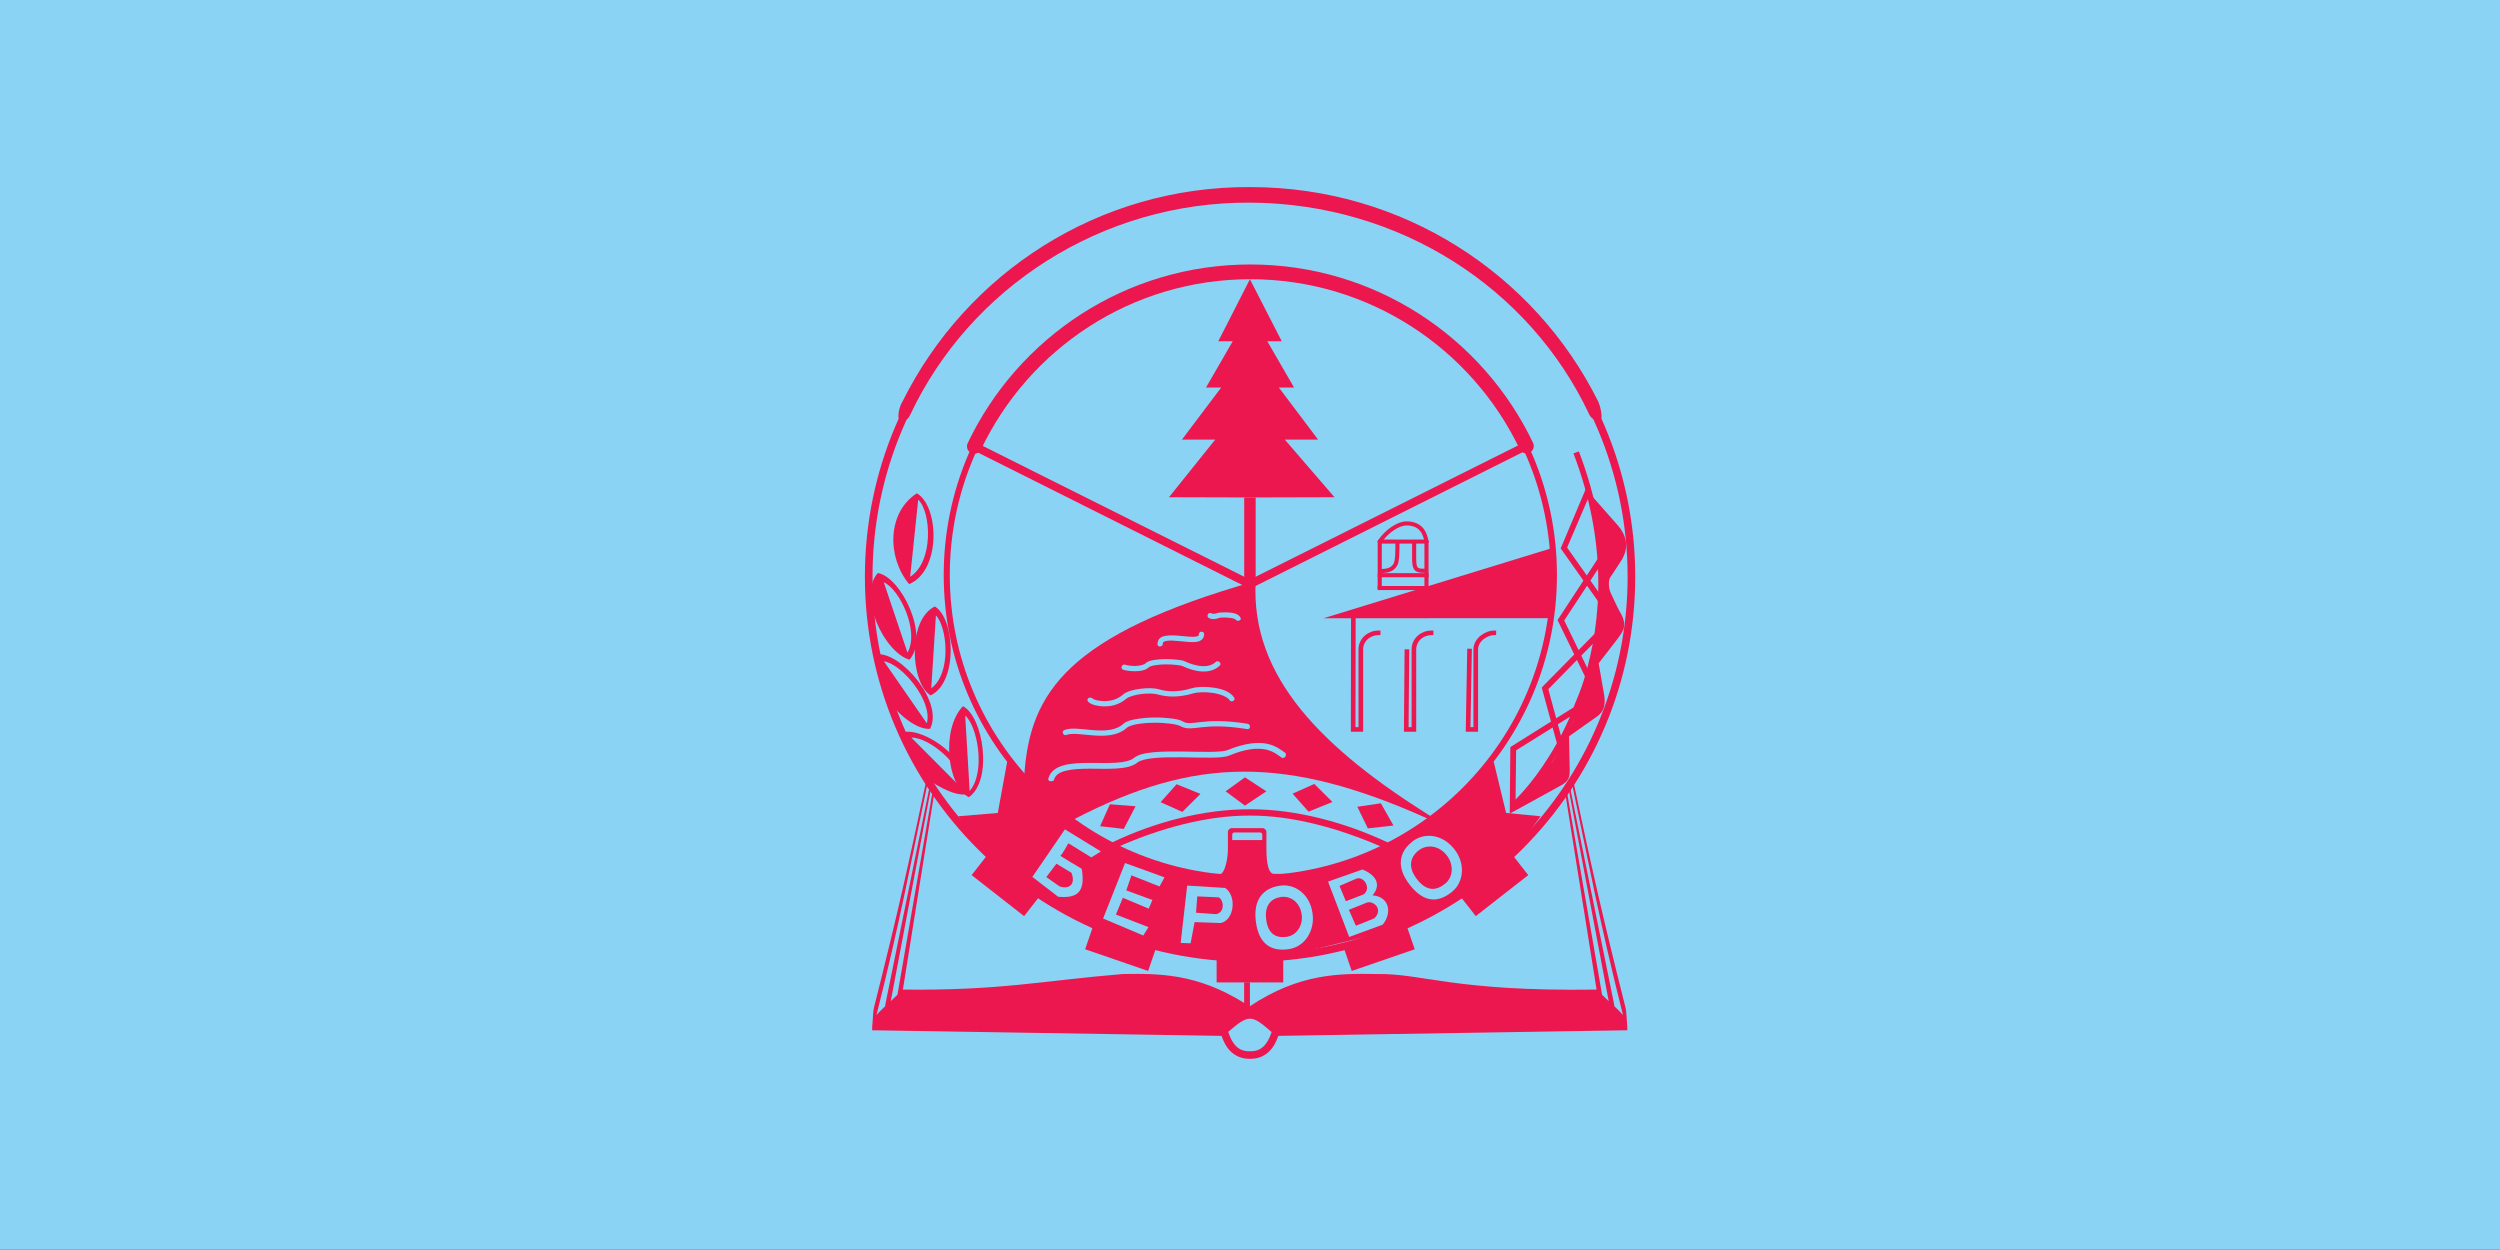 <?xml version="1.0" encoding="UTF-8" standalone="no"?>
<!-- Created with Inkscape (http://www.inkscape.org/) -->

<svg
   xmlns:dc="http://purl.org/dc/elements/1.1/"
   xmlns:cc="http://creativecommons.org/ns#"
   xmlns:rdf="http://www.w3.org/1999/02/22-rdf-syntax-ns#"
   xmlns:svg="http://www.w3.org/2000/svg"
   xmlns="http://www.w3.org/2000/svg"
   xmlns:sodipodi="http://sodipodi.sourceforge.net/DTD/sodipodi-0.dtd"
   xmlns:inkscape="http://www.inkscape.org/namespaces/inkscape"
   width="432"
   height="216"
   id="svg2"
   version="1.1"
   inkscape:version="0.48.0 r9654"
   sodipodi:docname="Flag_of_Berovo.svg">
  <rect width="100%" height="100%" fill="#333333" stroke="none"/>
  <defs
     id="defs4" />
  <sodipodi:namedview
     id="base"
     pagecolor="#ffffff"
     bordercolor="#666666"
     borderopacity="1.0"
     inkscape:pageopacity="0.0"
     inkscape:pageshadow="2"
     inkscape:zoom="1.9822616"
     inkscape:cx="217.5"
     inkscape:cy="107.5"
     inkscape:document-units="px"
     inkscape:current-layer="layer1"
     showgrid="false"
     borderlayer="true"
     fit-margin-top="0"
     fit-margin-left="0"
     fit-margin-right="0"
     fit-margin-bottom="0"
     inkscape:window-width="1024"
     inkscape:window-height="712"
     inkscape:window-x="-4"
     inkscape:window-y="-4"
     inkscape:window-maximized="1"
     showguides="true"
     inkscape:guide-bbox="true"
     inkscape:snap-global="true"
     inkscape:snap-bbox="true"
     inkscape:bbox-paths="true"
     inkscape:bbox-nodes="true"
     inkscape:snap-bbox-midpoints="true"
     inkscape:snap-bbox-edge-midpoints="true"
     inkscape:object-paths="true"
     inkscape:snap-intersection-paths="true"
     inkscape:snap-smooth-nodes="true"
     inkscape:object-nodes="true"
     inkscape:snap-midpoints="true"
     inkscape:snap-object-midpoints="true"
     inkscape:snap-center="true" />
  <g
     inkscape:label="Capa 1"
     inkscape:groupmode="layer"
     id="layer1"
     transform="translate(0,-836.362)"
     style="display:inline">
    <g
       id="g3056">
      <rect
         y="836.329"
         x="0"
         height="216"
         width="432"
         id="rect3343-0"
         style="fill:#8bd3f5;fill-opacity:1;fill-rule:nonzero;stroke:none;display:inline" />
      <g
         transform="translate(0,-0.033)"
         id="g4324">
        <g
           id="g4710"
           transform="translate(-450,-244.246)">
          <rect
             y="1166.609"
             x="664.998"
             height="14.452"
             width="1.98"
             id="rect2975-0"
             style="fill:#ed174f;fill-opacity:1;fill-rule:nonzero;stroke:none;display:inline" />
          <path
             sodipodi:nodetypes="ccccccccccccccccc"
             inkscape:connector-curvature="0"
             id="path2873-7"
             d="m 665.987,1128.891 -5.469,10.717 2.5,0 -4.625,8 2.625,0 -6.781,9 5.75,0 -7.993,9.96 13.993,0.04 14.618,-0.04 -8.586,-9.96 5.75,0 -6.781,-9 2.625,0 -4.625,-8 2.5,0 z"
             style="fill:#ed174f;fill-opacity:1;stroke:none;display:inline" />
        </g>
        <g
           id="g4706"
           transform="translate(-450,-244.246)">
          <path
             inkscape:connector-curvature="0"
             id="path2979-2-3"
             d="m 619.081,1157.328 -0.625,1.25 47.219,23.656 0.625,-1.281 -47.219,-23.625 z"
             style="font-size:medium;font-style:normal;font-variant:normal;font-weight:normal;font-stretch:normal;text-indent:0;text-align:start;text-decoration:none;line-height:normal;letter-spacing:normal;word-spacing:normal;text-transform:none;direction:ltr;block-progression:tb;writing-mode:lr-tb;text-anchor:start;color:#000000;fill:#ed174f;fill-opacity:1;fill-rule:nonzero;stroke:none;stroke-width:1.423px;marker:none;visibility:visible;display:inline;overflow:visible;enable-background:accumulate;font-family:Bitstream Vera Sans;-inkscape-font-specification:Bitstream Vera Sans" />
          <path
             inkscape:connector-curvature="0"
             id="path2979-2-7-3"
             d="m 712.894,1157.328 -47.219,23.625 0.625,1.281 47.219,-23.656 -0.625,-1.25 z"
             style="font-size:medium;font-style:normal;font-variant:normal;font-weight:normal;font-stretch:normal;text-indent:0;text-align:start;text-decoration:none;line-height:normal;letter-spacing:normal;word-spacing:normal;text-transform:none;direction:ltr;block-progression:tb;writing-mode:lr-tb;text-anchor:start;color:#000000;fill:#ed174f;fill-opacity:1;fill-rule:nonzero;stroke:none;stroke-width:1.423px;marker:none;visibility:visible;display:inline;overflow:visible;enable-background:accumulate;font-family:Bitstream Vera Sans;-inkscape-font-specification:Bitstream Vera Sans" />
        </g>
        <path
           style="font-size:medium;font-style:normal;font-variant:normal;font-weight:normal;font-stretch:normal;text-indent:0;text-align:start;text-decoration:none;line-height:normal;letter-spacing:normal;word-spacing:normal;text-transform:none;direction:ltr;block-progression:tb;writing-mode:lr-tb;text-anchor:start;color:#000000;fill:#ed174f;fill-opacity:1;stroke:none;stroke-width:1.107px;marker:none;visibility:visible;display:inline;overflow:visible;enable-background:accumulate;font-family:Bitstream Vera Sans;-inkscape-font-specification:Bitstream Vera Sans"
           d="m 215.985,976.238 c -8.015,-0.041 -16.629,2.276 -23.801,5.731 -0.097,0.047 -0.217,0.113 -0.245,0.178 0.24,0.208 1.191,0.625 1.191,0.625 0,0 0.254,-0.118 0.341,-0.157 6.945,-3.056 15.016,-5.321 22.514,-5.283 7.499,-0.038 15.54,2.277 22.505,5.287 0.238,0.103 0.314,0.186 0.348,0.201 0.29,-0.144 0.827,-0.497 1.167,-0.708 0.031,-0.019 -0.187,-0.132 -0.219,-0.147 -7.197,-3.402 -15.786,-5.767 -23.801,-5.727 z"
           id="path2907-9"
           sodipodi:nodetypes="csccscsccscc"
           inkscape:connector-curvature="0" />
        <path
           style="fill:#8bd3f5;fill-opacity:1;fill-rule:nonzero;stroke:none;display:inline"
           d="m 212.019,979.331 c -0.002,7.732 -0.25,7.471 -0.719,8.219 l 4.688,0.125 4.688,-0.125 c -0.468,-0.748 -0.717,-0.487 -0.719,-8.219 l -3.969,0 -3.969,0 z m 0.812,0.844 3.156,0 3.156,0 0,1.344 -3.156,0 -3.156,0 0,-1.344 z"
           id="rect3231-9"
           inkscape:connector-curvature="0" />
        <path
           style="fill:#8bd3f5;fill-opacity:1;fill-rule:nonzero;stroke:none;display:inline"
           d="m 252.263,991.746 2.308,2.995 4.48,-3.453 4.48,-3.453 -2.308,-2.995 -4.48,3.453 -4.48,3.453 z"
           id="rect4164-2-1-8"
           inkscape:transform-center-y="54.386082"
           inkscape:transform-center-x="-41.91028"
           inkscape:connector-curvature="0" />
        <path
           style="fill:#ed174f;fill-opacity:1;stroke:none;display:inline"
           d="m 268.048,943.214 -39.367,0.022 c 13.211,-4.058 26.422,-8.116 39.633,-12.174 l 0.202,6.799 z"
           id="path4160-1"
           sodipodi:nodetypes="ccccc"
           inkscape:connector-curvature="0" />
        <path
           style="fill:#ed174f;fill-opacity:1;stroke:none;display:inline"
           d="m 260.256,976.875 5.95,0.569 -3.513,4.916 -5.363,4.916 -6.988,4.875 -9.954,5.038 -18.973,4.632 -17.673,-0.934 -9.466,-2.641 -13.448,-6.5 -12.757,-10.238 -2.474,-4.063 6.821,-0.569 c 0.546,-2.982 1.091,-5.963 1.637,-8.945 l 10.986,10.289 9.979,5.979 c 6.365,2.369 13.127,4.077 20.739,4.369 6.863,-0.562 13.283,-1.671 19.064,-3.566 6.301,-2.84 11.518,-6.221 16.326,-9.807 l 6.953,-7.226 c 0.718,2.969 1.436,5.939 2.154,8.908 z"
           id="path4150-8"
           sodipodi:nodetypes="ccccccccccccccccccccc"
           inkscape:connector-curvature="0" />
        <g
           id="g4678"
           transform="translate(-450,-244.246)">
          <path
             inkscape:connector-curvature="0"
             id="path3768-8"
             d="m 634.019,1223.953 -5.625,8.219 4.469,3.438 c 2.792,0.201 4.827,-0.308 4.062,-4.844 0,0 -3.9,-2.281 -3.688,-2.281 0.213,0 1.375,-2.125 1.375,-2.125 l 3.969,2.438 1.656,-1.031 -6.219,-3.812 z m -1.469,5.938 2.594,1.562 c 0.877,2.261 -0.723,2.892 -2.062,2.344 l -2.281,-1.594 1.75,-2.312 z"
             style="fill:#8bd3f5;fill-opacity:1;stroke:none;display:inline" />
          <path
             inkscape:connector-curvature="0"
             sodipodi:nodetypes="ccccccccccccc"
             id="path3770-0"
             d="m 648.454,1240.849 -5.622,-2.172 1.193,-2.896 4.472,1.874 0.639,-1.491 -4.515,-1.661 0.894,-2.598 4.856,1.917 0.852,-1.576 -6.815,-2.47 -3.791,9.584 6.943,2.939 0.894,-1.448 z"
             style="fill:#8bd3f5;fill-opacity:1;stroke:none;display:inline" />
          <path
             inkscape:connector-curvature="0"
             sodipodi:nodetypes="cccccccccccc"
             id="path3772-12"
             d="m 655.144,1233.671 -1.125,9.906 1.719,0.062 0.688,-3.656 4.5,0.156 c 2.34,-0.442 2.849,-4.675 0.781,-6.062 l -6.562,-0.406 z m 1.743,1.865 3.663,0.166 c 0.809,0.238 1.301,2.557 -0.406,2.906 l -3.469,-0.25 0.212,-2.822 z"
             style="fill:#8bd3f5;fill-opacity:1;stroke:none;display:inline" />
          <path
             inkscape:connector-curvature="0"
             id="path3774-5"
             d="m 671.581,1233.64 c -0.167,0.01 -0.331,0.037 -0.5,0.062 -2.697,0.413 -4.578,2.285 -4.062,6.219 0.561,4.282 3.053,5.132 5.75,4.719 2.697,-0.413 4.495,-3.199 4.031,-6.219 -0.435,-3.047 -2.713,-4.903 -5.219,-4.781 z m 0.375,1.969 c 1.447,0.08 2.714,1.214 2.969,3 0.292,1.897 -0.837,3.647 -2.531,3.906 -1.694,0.26 -3.242,-0.279 -3.594,-2.969 -0.323,-2.47 0.837,-3.647 2.531,-3.906 0.212,-0.032 0.418,-0.043 0.625,-0.031 z"
             style="fill:#8bd3f5;fill-opacity:1;fill-rule:nonzero;stroke:none;display:inline" />
          <path
             inkscape:connector-curvature="0"
             id="path3774-0-0"
             d="m 696.644,1225.078 c -0.974,0.06 -1.894,0.416 -2.688,1.062 -2.116,1.724 -2.782,4.277 -0.344,7.406 2.654,3.407 5.197,2.911 7.312,1.188 2.116,-1.724 2.275,-5.038 0.344,-7.406 -1.28,-1.604 -3.002,-2.35 -4.625,-2.25 z m 0.25,1.844 c 1.082,-0.067 2.21,0.4 3.062,1.469 1.287,1.578 1.191,3.789 -0.219,4.938 -1.41,1.149 -3.107,1.52 -4.875,-0.75 -1.625,-2.085 -1.191,-3.789 0.219,-4.938 0.529,-0.431 1.163,-0.679 1.812,-0.719 z"
             style="fill:#8bd3f5;fill-opacity:1;fill-rule:nonzero;stroke:none;display:inline" />
          <path
             inkscape:connector-curvature="0"
             sodipodi:nodetypes="cccccccccccccccccc"
             id="path3821-9"
             d="m 685.425,1230.89 -5.938,2.094 3.656,9.562 5.781,-2.125 c 1.586,-1.874 1.315,-4.808 -1.75,-5.062 1.411,-1.638 0.907,-3.391 -1.75,-4.469 z m -1,1.562 c 1.368,-0.422 2.563,1.839 1.188,2.75 l -3.048,1.167 -1.099,-2.641 2.959,-1.276 z m 2.125,4.094 c 1.063,-0.035 2.41,1.342 0.938,2.781 l -3.188,1.281 -1.219,-2.75 3.031,-1.219 c 0.13,-0.068 0.286,-0.089 0.438,-0.094 l 0,-10e-5 z"
             style="fill:#8bd3f5;fill-opacity:1;stroke:none;display:inline" />
        </g>
        <path
           style="font-size:medium;font-style:normal;font-variant:normal;font-weight:normal;font-stretch:normal;text-indent:0;text-align:start;text-decoration:none;line-height:normal;letter-spacing:normal;word-spacing:normal;text-transform:none;direction:ltr;block-progression:tb;writing-mode:lr-tb;text-anchor:start;color:#000000;fill:#ed174f;fill-opacity:1;stroke:none;stroke-width:1.3;marker:none;visibility:visible;display:inline;overflow:visible;enable-background:accumulate;font-family:Bitstream Vera Sans;-inkscape-font-specification:Bitstream Vera Sans"
           d="m 159.96,971.739 c -2.845,13.459 -4.842,22.541 -8.941,38.78 -0.144,0.543 -0.181,1.704 -0.25,2.656 -7.3e-4,0.01 7.4e-4,0.021 0,0.031 -0.05,0.338 -0.064,0.705 -0.062,1.219 l 60.375,0.969 c 0.235,0.642 0.519,1.363 1.031,2.062 0.764,1.044 2.047,1.936 3.844,1.906 0.022,-3e-4 0.041,6e-4 0.062,0 1.797,0.03 3.08,-0.862 3.844,-1.906 0.512,-0.699 0.796,-1.42 1.031,-2.062 l 60.312,-0.969 c 0.002,-0.514 -0.013,-0.881 -0.062,-1.219 -7.4e-4,-0.01 7.3e-4,-0.021 0,-0.031 -0.069,-0.952 -0.106,-2.114 -0.25,-2.656 -4.099,-16.238 -6.085,-25.272 -8.931,-38.731 -0.185,-0.746 -0.239,0.396 -0.245,0.399 2.838,13.422 4.653,23.419 8.738,39.614 -0.33,-0.393 -0.808,-0.882 -1.5,-1.531 -0.018,-0.154 -0.023,-0.307 -0.062,-0.469 l -7.529,-37.05 c -0.148,-0.657 -0.202,0.308 -0.237,0.332 l 6.859,36.311 c -0.347,-0.322 -0.716,-0.687 -1.143,-1.091 -2.006,-11.509 -4.03,-23.249 -6.022,-34.76 -0.063,-0.1 -0.194,0.188 -0.311,0.168 1.792,11.228 3.584,22.456 5.377,33.684 -24.786,0.353 -29.943,-2.81 -37.964,-2.688 -6.491,-0.105 -13.361,-0.141 -21.938,5.562 l 0,-4.125 -1,0 0,3.562 c -8.146,-5.101 -14.745,-5.102 -21,-5 -14.361,1.208 -20.967,2.862 -37.964,2.691 l 5.347,-33.499 -0.274,-0.397 c -1.977,11.51 -4.049,23.279 -6.017,34.79 -0.431,0.409 -0.803,0.777 -1.153,1.102 l 6.866,-36.344 -0.232,-0.351 -7.54,37.101 c -0.039,0.162 -0.045,0.314 -0.062,0.469 -0.692,0.649 -1.17,1.138 -1.5,1.531 4.085,-16.195 5.906,-26.217 8.743,-39.64 z m 56.028,40.686 c 0.986,-8e-4 2.019,0.786 3.75,2.312 -0.227,0.639 -0.497,1.335 -0.938,1.938 -0.602,0.823 -1.397,1.416 -2.812,1.375 -1.415,0.041 -2.21,-0.552 -2.812,-1.375 -0.447,-0.611 -0.709,-1.324 -0.938,-1.969 1.73,-1.5 2.772,-2.28 3.75,-2.281 z"
           id="path3936-4"
           sodipodi:nodetypes="ccssccssssccssccccccccccccccccccccccccccccccccsccccc"
           inkscape:connector-curvature="0" />
        <g
           id="g4686"
           transform="translate(-450,-244.246)"
           style="fill:#ed174f;fill-opacity:1">
          <path
             inkscape:connector-curvature="0"
             sodipodi:nodetypes="cccccc"
             id="path3084-78"
             d="m 616.394,1202.671 c -3.87,4.062 -2.671,13.93 1.031,15.724 4.186,-2.925 2.508,-13.93 -1.031,-15.724 z m 0.393,1.63 c 2.079,1.723 3.613,9.668 0.771,13.026 z"
             style="fill:#ed174f;fill-opacity:1;stroke:none;display:inline" />
          <path
             inkscape:connector-curvature="0"
             inkscape:transform-center-y="-6.4607025"
             inkscape:transform-center-x="4.5050204"
             sodipodi:nodetypes="cccccccc"
             id="path3084-5-3"
             d="m 601.635,1193.702 c -0.174,0.336 -0.297,0.693 -0.373,1.067 l 2.045,6.634 c 2.071,2.963 5.211,5.351 7.409,5.181 2.397,-4.617 -4.981,-13.199 -9.081,-12.881 z m 1.112,1.222 c 3.063,0.41 8.475,6.875 7.411,10.702 z"
             style="fill:#ed174f;fill-opacity:1;stroke:none;display:inline" />
          <path
             inkscape:connector-curvature="0"
             inkscape:transform-center-y="-7.6937306"
             inkscape:transform-center-x="-0.26031735"
             sodipodi:nodetypes="cccccc"
             id="path3084-7-5"
             d="m 611.539,1185.439 c -4.791,2.301 -4.208,13.291 -0.721,15.367 4.791,-2.301 4.208,-13.291 0.721,-15.367 z m 0.186,1.549 c 1.992,2.032 2.696,10.043 -0.8,12.578 z"
             style="fill:#ed174f;fill-opacity:1;stroke:none;display:inline" />
          <path
             inkscape:connector-curvature="0"
             inkscape:transform-center-y="-7.628395"
             inkscape:transform-center-x="2.6997571"
             sodipodi:nodetypes="cccccc"
             id="path3084-52-1"
             d="m 601.684,1179.654 c -3.528,4.028 1.147,13.735 5.479,14.985 3.512,-4.061 -1.424,-14.29 -5.479,-14.985 z m 1.039,1.606 c 2.726,1.167 6.198,8.453 4.092,12.155 z"
             style="fill:#ed174f;fill-opacity:1;stroke:none;display:inline" />
          <path
             inkscape:connector-curvature="0"
             inkscape:transform-center-y="-8.057255"
             inkscape:transform-center-x="-0.83063305"
             sodipodi:nodetypes="cccccc"
             id="path3084-6-2"
             d="m 608.438,1165.883 c -5.186,3.321 -5.171,11.127 -1.338,15.695 5.538,-2.304 5.221,-13.426 1.338,-15.695 z m 0.229,1.099 c 2.29,2.2 2.643,10.794 -1.388,13.316 z"
             style="fill:#ed174f;fill-opacity:1;stroke:none;display:inline" />
          <path
             inkscape:connector-curvature="0"
             id="path3084-4-0"
             d="m 606.8,1207.078 c -0.283,0 -0.533,0.058 -0.781,0.125 -0.045,0.156 -0.069,0.31 -0.094,0.469 l 0.188,0.438 2.094,3.688 2.115,3.514 c 2.242,1.532 4.931,2.924 6.783,2.564 1.388,-4.838 -6.061,-10.845 -10.304,-10.796 z m 0.688,1.031 c 2.9,-0.134 9.055,4.711 8.794,8.827 z"
             style="fill:#ed174f;fill-opacity:1;stroke:none;display:inline"
             sodipodi:nodetypes="scccccccsccc" />
        </g>
        <g
           id="g4727"
           transform="translate(-450,-244.246)">
          <path
             inkscape:connector-curvature="0"
             id="path3241-1"
             d="m 726.987,1188.703 -10.375,10.531 -0.188,0.219 0.062,0.281 3.188,11.688 0.969,-0.281 -3.094,-11.406 10.156,-10.344 -0.719,-0.688 z"
             style="font-size:medium;font-style:normal;font-variant:normal;font-weight:normal;font-stretch:normal;text-indent:0;text-align:start;text-decoration:none;line-height:normal;letter-spacing:normal;word-spacing:normal;text-transform:none;direction:ltr;block-progression:tb;writing-mode:lr-tb;text-anchor:start;color:#000000;fill:#ed174f;fill-opacity:1;fill-rule:nonzero;stroke:none;stroke-width:1px;marker:none;visibility:visible;display:inline;overflow:visible;enable-background:accumulate;font-family:Bitstream Vera Sans;-inkscape-font-specification:Bitstream Vera Sans" />
          <path
             inkscape:connector-curvature="0"
             id="path3247-6"
             d="m 727.237,1175.453 -7.938,12.094 -0.156,0.25 0.125,0.25 4.906,10.094 0.906,-0.438 -4.781,-9.844 7.781,-11.844 -0.844,-0.562 z"
             style="font-size:medium;font-style:normal;font-variant:normal;font-weight:normal;font-stretch:normal;text-indent:0;text-align:start;text-decoration:none;line-height:normal;letter-spacing:normal;word-spacing:normal;text-transform:none;direction:ltr;block-progression:tb;writing-mode:lr-tb;text-anchor:start;color:#000000;fill:#ed174f;fill-opacity:1;fill-rule:nonzero;stroke:none;stroke-width:1px;marker:none;visibility:visible;display:inline;overflow:visible;enable-background:accumulate;font-family:Bitstream Vera Sans;-inkscape-font-specification:Bitstream Vera Sans" />
          <path
             inkscape:connector-curvature="0"
             sodipodi:nodetypes="cccccccccc"
             id="path3251-40"
             d="m 723.925,1165.359 -4.125,9.781 -0.125,0.25 0.156,0.219 6.844,9.688 0.812,-0.562 -6.688,-9.469 4.062,-9.5 -0.691,-1.004 -0.247,0.597 z"
             style="font-size:medium;font-style:normal;font-variant:normal;font-weight:normal;font-stretch:normal;text-indent:0;text-align:start;text-decoration:none;line-height:normal;letter-spacing:normal;word-spacing:normal;text-transform:none;direction:ltr;block-progression:tb;writing-mode:lr-tb;text-anchor:start;color:#000000;fill:#ed174f;fill-opacity:1;fill-rule:nonzero;stroke:none;stroke-width:1px;marker:none;visibility:visible;display:inline;overflow:visible;enable-background:accumulate;font-family:Bitstream Vera Sans;-inkscape-font-specification:Bitstream Vera Sans" />
          <path
             inkscape:connector-curvature="0"
             id="path3338-6"
             d="m 722.831,1158.64 -0.938,0.344 c 5.813,15.234 5.01,28.629 1.812,39.125 -0.522,1.715 -1.178,3.226 -1.812,4.781 l -10.656,6.688 -0.25,0.156 0,0.281 -0.094,10.094 0,1.156 0.844,-0.781 c 3.289,-3.037 7.654,-8.956 10.938,-16.875 l 1.438,-0.906 -0.531,-0.875 -0.281,0.188 c 0.461,-1.21 0.979,-2.325 1.375,-3.625 3.254,-10.68 4.05,-24.305 -1.844,-39.75 z m -1.531,45.844 c -2.899,6.558 -6.512,11.398 -9.406,14.312 l 0.094,-8.5 9.312,-5.812 z"
             style="font-size:medium;font-style:normal;font-variant:normal;font-weight:normal;font-stretch:normal;text-indent:0;text-align:start;text-decoration:none;line-height:normal;letter-spacing:normal;word-spacing:normal;text-transform:none;direction:ltr;block-progression:tb;writing-mode:lr-tb;text-anchor:start;color:#000000;fill:#ed174f;fill-opacity:1;fill-rule:nonzero;stroke:none;stroke-width:1px;marker:none;visibility:visible;display:inline;overflow:visible;enable-background:accumulate;font-family:Bitstream Vera Sans;-inkscape-font-specification:Bitstream Vera Sans" />
          <path
             inkscape:connector-curvature="0"
             sodipodi:nodetypes="csscsscssccssccccccccc"
             id="path3341-18"
             d="m 710.975,1221.19 7.657,-4.215 c 1.732,-0.954 2.656,-1.248 2.617,-3.203 l -0.117,-5.898 4.804,-3.398 c 1.048,-0.741 1.608,-1.772 1.25,-3.828 l -0.937,-5.39 2.812,-3.633 c 1.673,-2.161 2.265,-2.971 0.664,-5.625 -0.236,-0.391 -1.367,-2.851 -1.367,-2.851 -0.387,-0.69 -0.524,-2.396 0,-2.89 l 1.719,-2.617 c 1.677,-2.554 0.765,-4.768 -0.508,-6.211 l -5.175,-5.868 1.894,9.813 0.547,6.562 -0.586,9.374 -1.562,5.82 -2.812,8.203 -3.621,6.924 c -1.486,1.474 -1.093,1.691 -3.995,5.224 z"
             style="fill:#ed174f;fill-opacity:1;stroke:none;display:inline" />
        </g>
        <g
           id="g3040-9"
           style="fill:#ed174f;fill-opacity:1;display:inline"
           transform="translate(-112.95,448.894)">
          <path
             id="rect4164-84"
             d="m 323.181,553.248 0,4.015 5.756,0 5.756,0 0,-4.015 -5.756,0 -5.756,0 z"
             style="fill:#ed174f;fill-opacity:1;fill-rule:nonzero;stroke:none"
             inkscape:connector-curvature="0" />
          <path
             inkscape:transform-center-x="-22.38103"
             inkscape:transform-center-y="64.999142"
             id="rect4164-17-1"
             d="m 345.222,551.486 1.307,3.797 5.443,-1.874 5.443,-1.874 -1.307,-3.797 -5.443,1.874 -5.443,1.874 z"
             style="fill:#ed174f;fill-opacity:1;fill-rule:nonzero;stroke:none;display:inline"
             inkscape:connector-curvature="0" />
          <path
             inkscape:transform-center-x="-42.323335"
             inkscape:transform-center-y="54.171347"
             id="rect4164-17-4-43"
             d="m 367.961,545.808 4.536,-3.544 4.536,-3.544 c -0.878,-1.124 -1.757,-2.249 -2.635,-3.373 l -4.373,3.753 -4.624,3.431 c 0.853,1.092 1.707,2.185 2.56,3.277 z"
             style="fill:#ed174f;fill-opacity:1;fill-rule:nonzero;stroke:none;display:inline"
             inkscape:connector-curvature="0"
             sodipodi:nodetypes="ccccccc" />
          <path
             inkscape:transform-center-x="22.38103"
             inkscape:transform-center-y="64.999142"
             id="rect4164-17-9-9"
             d="m 312.653,551.486 -1.307,3.797 -5.443,-1.874 -5.443,-1.874 1.307,-3.797 5.443,1.874 5.443,1.874 z"
             style="fill:#ed174f;fill-opacity:1;fill-rule:nonzero;stroke:none;display:inline"
             inkscape:connector-curvature="0" />
          <path
             inkscape:transform-center-x="42.323335"
             inkscape:transform-center-y="54.171347"
             id="rect4164-17-4-4-8"
             d="m 289.914,545.808 -4.536,-3.544 -4.536,-3.544 c 0.852,-1.091 1.704,-2.181 2.556,-3.272 l 4.452,3.652 4.598,3.465 c -0.845,1.081 -1.689,2.162 -2.534,3.244 z"
             style="fill:#ed174f;fill-opacity:1;fill-rule:nonzero;stroke:none;display:inline"
             inkscape:connector-curvature="0"
             sodipodi:nodetypes="ccccccc" />
        </g>
        <path
           style="fill:#ed174f;fill-opacity:1;stroke:none;display:inline"
           d="m 216.987,936.8 c -32.634,9.268 -38.935,19.375 -39.969,33.219 -0.004,0.052 0.002,0.16 0.005,0.214 2.539,2.898 5.358,5.526 8.484,7.793 0,0 0.161,-0.098 0.168,-0.102 20.763,-10.76 36.571,-11.05 61.077,-0.052 l 0.535,-0.389 c -18.523,-11.623 -31.255,-23.972 -30.3,-40.684 z"
           id="path2852-5"
           inkscape:connector-curvature="0"
           sodipodi:nodetypes="csccscccc" />
        <g
           id="g3801-8"
           style="fill:#8bd3f5;fill-opacity:1;display:inline"
           transform="translate(-597.038,457.851)">
          <path
             sodipodi:nodetypes="cssssssssccsssssssssccscc"
             id="path2973-0"
             d="m 813.094,507.031 c -1.129,0.157 -2.445,0.513 -4,1.156 -0.408,0.169 -1.557,0.267 -2.969,0.281 -1.411,0.014 -3.13,-0.04 -4.844,-0.062 -1.713,-0.022 -3.414,-0.011 -4.875,0.125 -1.461,0.136 -2.675,0.371 -3.438,1 -0.56,0.462 -1.679,0.722 -3.062,0.812 -1.384,0.09 -3.002,0.03 -4.594,0.031 -1.592,0.002 -3.154,0.063 -4.438,0.406 -1.283,0.344 -2.367,1.056 -2.688,2.312 -0.174,0.523 0.828,0.585 0.969,0.25 0.214,-0.841 0.861,-1.297 1.969,-1.594 1.107,-0.297 2.619,-0.373 4.188,-0.375 1.568,-0.002 3.197,0.064 4.656,-0.031 1.46,-0.095 2.776,-0.336 3.656,-1.062 0.402,-0.332 1.484,-0.62 2.875,-0.75 1.391,-0.13 3.08,-0.147 4.781,-0.125 1.702,0.022 3.4,0.077 4.844,0.062 1.443,-0.014 2.581,-0.06 3.344,-0.375 2.984,-1.235 4.936,-1.313 6.281,-1.031 1.345,0.282 2.108,0.944 2.812,1.438 0.313,0.148 0.919,-0.293 0.594,-0.844 -0.633,-0.443 -1.605,-1.262 -3.188,-1.594 -0.791,-0.166 -1.746,-0.188 -2.875,-0.031 l 0,-5e-5 z"
             style="font-size:medium;font-style:normal;font-variant:normal;font-weight:normal;font-stretch:normal;text-indent:0;text-align:start;text-decoration:none;line-height:normal;letter-spacing:normal;word-spacing:normal;text-transform:none;direction:ltr;block-progression:tb;writing-mode:lr-tb;text-anchor:start;color:#000000;fill:#8bd3f5;fill-opacity:1;stroke:none;stroke-width:1px;marker:none;visibility:visible;display:inline;overflow:visible;enable-background:accumulate;font-family:Bitstream Vera Sans;-inkscape-font-specification:Bitstream Vera Sans"
             inkscape:connector-curvature="0" />
          <path
             sodipodi:nodetypes="cssssccsssssssssccssssc"
             id="path2975-8"
             d="m 796.344,502.531 c -1.064,0.015 -2.125,0.119 -3.031,0.281 -0.906,0.162 -1.669,0.364 -2.156,0.812 -1.26,1.159 -3.194,1.239 -5.156,1.094 -0.981,-0.073 -1.936,-0.203 -2.812,-0.25 -0.876,-0.046 -1.666,-0.029 -2.312,0.281 -0.385,0.144 -0.157,0.962 0.375,0.812 0.376,-0.18 1.05,-0.231 1.875,-0.188 0.825,0.044 1.8,0.175 2.812,0.25 2.025,0.15 4.268,0.105 5.844,-1.344 0.206,-0.189 0.852,-0.444 1.688,-0.594 0.836,-0.15 1.849,-0.236 2.875,-0.25 1.026,-0.014 2.064,0.053 2.906,0.156 0.842,0.103 1.518,0.286 1.719,0.406 0.525,0.316 1.1,0.412 1.688,0.406 0.588,-0.006 1.22,-0.1 2.031,-0.188 1.622,-0.176 3.934,-0.318 7.812,0.312 0.591,0.167 0.745,-0.782 0.156,-0.906 -3.958,-0.644 -6.403,-0.492 -8.062,-0.312 -0.83,0.09 -1.48,0.183 -1.969,0.188 -0.489,0.005 -0.818,-0.058 -1.188,-0.281 -0.483,-0.291 -1.168,-0.422 -2.062,-0.531 -0.894,-0.11 -1.968,-0.171 -3.031,-0.156 z"
             style="font-size:medium;font-style:normal;font-variant:normal;font-weight:normal;font-stretch:normal;text-indent:0;text-align:start;text-decoration:none;line-height:normal;letter-spacing:normal;word-spacing:normal;text-transform:none;direction:ltr;block-progression:tb;writing-mode:lr-tb;text-anchor:start;color:#000000;fill:#8bd3f5;fill-opacity:1;stroke:none;stroke-width:0.9;marker:none;visibility:visible;display:inline;overflow:visible;enable-background:accumulate;font-family:Bitstream Vera Sans;-inkscape-font-specification:Bitstream Vera Sans"
             inkscape:connector-curvature="0" />
          <path
             sodipodi:nodetypes="cssssssccsssssssscccc"
             id="path3749-7"
             d="m 806.781,497.375 c -1.451,-0.219 -2.915,-0.17 -3.781,0.094 -2.511,0.763 -4.349,0.583 -5.688,0.188 -0.793,-0.234 -1.988,-0.245 -3.188,-0.094 -1.199,0.152 -2.366,0.425 -3.062,1.031 -1.064,0.926 -2.399,1.16 -3.5,1.094 -0.551,-0.033 -1.042,-0.125 -1.375,-0.25 -0.167,-0.063 -0.275,-0.14 -0.344,-0.188 -0.382,-0.323 -0.89,-0.122 -0.906,0.25 0.061,0.271 0.217,0.39 0.375,0.5 0.158,0.11 0.345,0.2 0.562,0.281 0.435,0.164 1.019,0.274 1.656,0.312 1.274,0.076 2.837,-0.192 4.125,-1.312 0.376,-0.327 1.48,-0.672 2.594,-0.812 1.114,-0.141 2.285,-0.093 2.812,0.062 1.483,0.438 3.55,0.624 6.219,-0.188 0.599,-0.182 2.01,-0.263 3.344,-0.062 1.333,0.201 2.57,0.691 2.969,1.344 0.197,0.275 0.921,0.002 0.75,-0.469 -0.67,-1.099 -2.112,-1.563 -3.562,-1.781 l -5e-5,5e-5 z"
             style="font-size:medium;font-style:normal;font-variant:normal;font-weight:normal;font-stretch:normal;text-indent:0;text-align:start;text-decoration:none;line-height:normal;letter-spacing:normal;word-spacing:normal;text-transform:none;direction:ltr;block-progression:tb;writing-mode:lr-tb;text-anchor:start;color:#000000;fill:#8bd3f5;fill-opacity:1;stroke:none;stroke-width:0.9;marker:none;visibility:visible;display:inline;overflow:visible;enable-background:accumulate;font-family:Bitstream Vera Sans;-inkscape-font-specification:Bitstream Vera Sans"
             inkscape:connector-curvature="0" />
          <path
             sodipodi:nodetypes="cssssccssssssssccsssc"
             id="path3751-7"
             d="m 798.438,492.438 c -0.699,0.006 -1.402,0.057 -2,0.156 -0.598,0.099 -1.113,0.219 -1.469,0.594 -0.207,0.218 -1.026,0.431 -1.844,0.438 -0.409,0.003 -0.806,-0.047 -1.125,-0.094 -0.319,-0.046 -0.589,-0.141 -0.562,-0.125 -0.373,-0.174 -0.839,0.414 -0.469,0.781 0.262,0.157 0.537,0.196 0.906,0.25 0.369,0.054 0.792,0.098 1.25,0.094 0.915,-0.008 1.901,-0.119 2.5,-0.75 0.036,-0.038 0.443,-0.194 0.969,-0.281 0.526,-0.087 1.177,-0.15 1.844,-0.156 0.666,-0.006 1.335,0.041 1.875,0.094 0.54,0.053 0.986,0.166 1.031,0.188 0.167,0.079 1.256,0.609 2.531,0.844 1.275,0.234 2.859,0.179 4,-0.969 0.2,-0.367 -0.145,-0.806 -0.656,-0.656 -0.855,0.86 -2.06,0.926 -3.188,0.719 -1.127,-0.207 -2.06,-0.646 -2.281,-0.75 -0.338,-0.159 -0.765,-0.224 -1.344,-0.281 -0.578,-0.057 -1.27,-0.1 -1.969,-0.094 z"
             style="font-size:medium;font-style:normal;font-variant:normal;font-weight:normal;font-stretch:normal;text-indent:0;text-align:start;text-decoration:none;line-height:normal;letter-spacing:normal;word-spacing:normal;text-transform:none;direction:ltr;block-progression:tb;writing-mode:lr-tb;text-anchor:start;color:#000000;fill:#8bd3f5;fill-opacity:1;stroke:none;stroke-width:0.9;marker:none;visibility:visible;display:inline;overflow:visible;enable-background:accumulate;font-family:Bitstream Vera Sans;-inkscape-font-specification:Bitstream Vera Sans"
             inkscape:connector-curvature="0" />
          <path
             sodipodi:nodetypes="ccsssssccssssscc"
             id="path3753-8"
             d="m 805.094,487.969 c -0.145,-0.313 -0.726,-0.444 -0.906,0.125 0.031,0.206 0.035,0.224 -0.031,0.281 -0.066,0.057 -0.272,0.152 -0.562,0.188 -0.581,0.07 -1.503,-0.035 -2.438,-0.125 -0.935,-0.09 -1.872,-0.159 -2.656,-0.031 -0.392,0.064 -0.777,0.167 -1.062,0.438 -0.285,0.27 -0.418,0.713 -0.375,1.156 0.136,0.4 0.848,0.265 0.906,-0.094 -0.024,-0.242 0.007,-0.324 0.094,-0.406 0.087,-0.082 0.269,-0.171 0.562,-0.219 0.587,-0.096 1.508,-0.027 2.438,0.062 0.929,0.089 1.892,0.217 2.656,0.125 0.382,-0.046 0.713,-0.157 1,-0.406 0.287,-0.249 0.437,-0.676 0.375,-1.094 l 0,-10e-5 z"
             style="font-size:medium;font-style:normal;font-variant:normal;font-weight:normal;font-stretch:normal;text-indent:0;text-align:start;text-decoration:none;line-height:normal;letter-spacing:normal;word-spacing:normal;text-transform:none;direction:ltr;block-progression:tb;writing-mode:lr-tb;text-anchor:start;color:#000000;fill:#8bd3f5;fill-opacity:1;stroke:none;stroke-width:0.9;marker:none;visibility:visible;display:inline;overflow:visible;enable-background:accumulate;font-family:Bitstream Vera Sans;-inkscape-font-specification:Bitstream Vera Sans"
             inkscape:connector-curvature="0" />
          <path
             sodipodi:nodetypes="cssccsssssccsscc"
             id="path3755-3"
             d="m 808.188,484.375 c -0.165,0.01 -0.315,0.015 -0.438,0.031 -0.123,0.017 -0.19,0.017 -0.312,0.062 -0.56,0.209 -0.936,0.152 -1.125,0.031 -0.516,-0.209 -0.812,0.521 -0.469,0.781 0.518,0.331 1.185,0.301 1.906,0.031 -0.039,0.015 0.032,-0.019 0.125,-0.031 0.093,-0.013 0.229,-0.022 0.375,-0.031 0.292,-0.018 0.669,0.004 1.031,0.031 0.362,0.027 0.72,0.068 0.969,0.156 0.248,0.088 0.332,0.185 0.344,0.219 0.245,0.34 0.977,0.098 0.844,-0.281 -0.152,-0.421 -0.534,-0.648 -0.906,-0.781 -0.372,-0.133 -0.776,-0.188 -1.188,-0.219 -0.412,-0.03 -0.827,-0.02 -1.156,0 l 0,10e-5 z"
             style="font-size:medium;font-style:normal;font-variant:normal;font-weight:normal;font-stretch:normal;text-indent:0;text-align:start;text-decoration:none;line-height:normal;letter-spacing:normal;word-spacing:normal;text-transform:none;direction:ltr;block-progression:tb;writing-mode:lr-tb;text-anchor:start;color:#000000;fill:#8bd3f5;fill-opacity:1;stroke:none;stroke-width:0.9;marker:none;visibility:visible;display:inline;overflow:visible;enable-background:accumulate;font-family:Bitstream Vera Sans;-inkscape-font-specification:Bitstream Vera Sans"
             inkscape:connector-curvature="0" />
        </g>
        <path
           style="fill:#ed174f;fill-opacity:1;stroke:none;display:inline"
           d="m 212.868,979.495 c -0.376,0 -0.688,0.311 -0.688,0.688 l 0,2.938 c 0,1.757 -0.534,4.009 -1.219,4.281 l -3,0 0.562,0.531 c 4.493,0.331 8.555,1.153 14.375,0 l 1.188,-0.531 -3.938,0 c -0.888,0 -1.312,-1.65 -1.312,-4.344 l 0,-2.875 c 0,-0.376 -0.311,-0.688 -0.688,-0.688 l -5.281,0 z m 0.438,0.75 4.438,0 c 0.208,0 0.375,0.167 0.375,0.375 l 0,0.031 0,0.531 0,0.375 -0.375,0 -4.438,0 -0.375,0 0,-0.375 0,-0.531 0,-0.031 c 0,-0.208 0.167,-0.375 0.375,-0.375 z"
           id="path4028-8"
           inkscape:connector-curvature="0" />
        <g
           id="g4320">
          <path
             transform="matrix(1.01,0,0,1.01,47.465,-42.21)"
             d="m 232.124,968.57 c 0,36.035 -29.212,65.247 -65.247,65.247 -36.035,0 -65.247,-29.212 -65.247,-65.247 0,-36.035 29.212,-65.247 65.247,-65.247 36.035,0 65.247,29.212 65.247,65.247 z"
             sodipodi:ry="65.246651"
             sodipodi:rx="65.246651"
             sodipodi:cy="968.57001"
             sodipodi:cx="166.8772"
             id="path3166-1-4-7"
             style="fill:none;stroke:#ed174f;stroke-width:1.306;stroke-linecap:square;stroke-linejoin:round;stroke-miterlimit:4;stroke-opacity:1;stroke-dasharray:none"
             sodipodi:type="arc" />
          <path
             sodipodi:nodetypes="ccccscccsc"
             inkscape:connector-curvature="0"
             id="path4025-1"
             d="m 216.062,868.723 c -26.309,-0.156 -49.083,14.93 -60.07,36.974 -0.822,1.264 -1.164,3.974 0.008,3.151 0.646,0.303 1,-0.155 1.303,-0.801 10.288,-21.848 32.983,-36.789 58.76,-36.636 25.763,0.152 48.206,14.702 58.498,36.472 0.283,0.669 0.918,1.252 1.574,0.94 1.03,0.848 0.577,-1.939 -2.8e-4,-3.117 -10.985,-22.005 -33.786,-36.983 -60.072,-36.983 z"
             style="font-size:medium;font-style:normal;font-variant:normal;font-weight:normal;font-stretch:normal;text-indent:0;text-align:start;text-decoration:none;line-height:normal;letter-spacing:normal;word-spacing:normal;text-transform:none;direction:ltr;block-progression:tb;writing-mode:lr-tb;text-anchor:start;baseline-shift:baseline;color:#000000;fill:#ed174f;fill-opacity:1;stroke:none;stroke-width:2.7;marker:none;visibility:visible;display:inline;overflow:visible;enable-background:accumulate;font-family:Sans;-inkscape-font-specification:Sans" />
        </g>
        <g
           id="g4714"
           transform="translate(-450,-244.246)"
           style="fill:none;stroke:#ed174f;stroke-opacity:1">
          <path
             transform="matrix(0.804,0,0,0.804,531.888,401.282)"
             d="m 232.124,968.57 c 0,36.035 -29.212,65.247 -65.247,65.247 -36.035,0 -65.247,-29.212 -65.247,-65.247 0,-36.035 29.212,-65.247 65.247,-65.247 36.035,0 65.247,29.212 65.247,65.247 z"
             sodipodi:ry="65.246651"
             sodipodi:rx="65.246651"
             sodipodi:cy="968.57001"
             sodipodi:cx="166.8772"
             id="path3166-1-3"
             style="fill:none;stroke:#ed174f;stroke-width:1.306;stroke-linecap:square;stroke-linejoin:round;stroke-miterlimit:4;stroke-opacity:1;stroke-dasharray:none"
             sodipodi:type="arc" />
          <path
             id="path3935-0"
             sodipodi:nodetypes="csc"
             inkscape:connector-curvature="0"
             d="m 618.369,1157.772 c 8.482,-17.832 26.631,-30.153 47.687,-30.155 21.033,0 39.21,12.303 47.706,30.096"
             style="fill:none;stroke:#ed174f;stroke-width:2.55;stroke-linecap:round;stroke-linejoin:round;stroke-miterlimit:4;stroke-opacity:1;stroke-dasharray:none" />
        </g>
        <g
           id="g4250"
           transform="translate(0,-1.952157e-4)">
          <path
             sodipodi:nodetypes="ccccc"
             inkscape:connector-curvature="0"
             id="path3358"
             d="m 233.857,943.233 -0.031,19.209 1.322,0 0,-13.82 c 0,-1.745 1.537,-2.873 2.992,-2.873"
             style="fill:none;stroke:#ed174f;stroke-width:0.8;stroke-linecap:square;stroke-miterlimit:4;stroke-opacity:1;stroke-dasharray:none" />
          <path
             sodipodi:nodetypes="ccccc"
             inkscape:connector-curvature="0"
             id="path3358-8"
             d="m 243.11,949.003 -0.11,13.439 1.322,0 0,-13.82 c 0,-1.744 1.515,-2.873 2.97,-2.873"
             style="fill:none;stroke:#ed174f;stroke-width:0.8;stroke-linecap:square;stroke-miterlimit:4;stroke-opacity:1;stroke-dasharray:none" />
          <path
             sodipodi:nodetypes="ccccc"
             inkscape:connector-curvature="0"
             id="path3358-8-6"
             d="m 253.931,948.893 -0.242,13.549 1.322,0 0,-13.82 c 0,-1.744 1.91,-2.873 3.124,-2.873"
             style="fill:none;stroke:#ed174f;stroke-width:0.8;stroke-linecap:square;stroke-miterlimit:4;stroke-opacity:1;stroke-dasharray:none" />
        </g>
        <g
           id="g4308">
          <path
             sodipodi:nodetypes="cc"
             inkscape:connector-curvature="0"
             id="path3218"
             d="m 238.413,938.008 8.082,0"
             style="fill:#ffff00;fill-opacity:1;stroke:#ed174f;stroke-width:0.71;stroke-linecap:square;stroke-linejoin:round;stroke-miterlimit:4;stroke-opacity:1;stroke-dasharray:none" />
          <path
             sodipodi:nodetypes="cc"
             inkscape:connector-curvature="0"
             id="path3988"
             d="m 246.496,929.976 0,8.032"
             style="fill:#ffff00;fill-opacity:1;stroke:#ed174f;stroke-width:0.71;stroke-linecap:round;stroke-linejoin:round;stroke-miterlimit:4;stroke-opacity:1;stroke-dasharray:none" />
          <path
             sodipodi:nodetypes="cc"
             inkscape:connector-curvature="0"
             id="path3990"
             d="m 238.439,929.976 8.057,0"
             style="fill:#ffff00;fill-opacity:1;stroke:#ed174f;stroke-width:0.71;stroke-linecap:round;stroke-linejoin:round;stroke-miterlimit:4;stroke-opacity:1;stroke-dasharray:none" />
          <path
             sodipodi:nodetypes="cc"
             inkscape:connector-curvature="0"
             id="path3992"
             d="m 238.421,929.976 -0.008,8.032"
             style="fill:#ffff00;fill-opacity:1;stroke:#ed174f;stroke-width:0.71;stroke-linecap:round;stroke-linejoin:round;stroke-miterlimit:4;stroke-opacity:1;stroke-dasharray:none" />
          <path
             sodipodi:nodetypes="cc"
             inkscape:connector-curvature="0"
             id="path3218-1"
             d="m 238.439,935.789 8.057,0"
             style="fill:#ffff00;fill-opacity:1;stroke:#ed174f;stroke-width:0.71;stroke-linecap:square;stroke-linejoin:round;stroke-miterlimit:4;stroke-opacity:1;stroke-dasharray:none" />
          <path
             sodipodi:nodetypes="ssc"
             inkscape:connector-curvature="0"
             id="path4024"
             d="m 246.496,934.999 c -1.745,0.121 -2.088,-0.183 -2.127,-1.826 -0.019,-0.81 0,-1.452 0,-3.197"
             style="fill:none;stroke:#ed174f;stroke-width:0.71;stroke-linecap:butt;stroke-linejoin:round;stroke-miterlimit:4;stroke-opacity:1;stroke-dasharray:none" />
          <path
             sodipodi:nodetypes="csc"
             inkscape:connector-curvature="0"
             id="path4034"
             d="m 238.439,935.082 c 1.618,0 2.208,-0.392 2.652,-1.066 0.41,-0.622 0.386,-2.53 0.386,-4.04"
             style="fill:none;stroke:#ed174f;stroke-width:0.71;stroke-linecap:butt;stroke-linejoin:round;stroke-miterlimit:4;stroke-opacity:1;stroke-dasharray:none" />
          <path
             sodipodi:nodetypes="csc"
             inkscape:connector-curvature="0"
             id="path4042"
             d="m 238.413,929.976 c 1.161,-1.74 3.158,-3.134 4.632,-3.134 2.584,10e-5 3.229,1.788 3.45,3.134"
             style="fill:none;stroke:#ed174f;stroke-width:0.71;stroke-linecap:round;stroke-linejoin:round;stroke-miterlimit:4;stroke-opacity:1;stroke-dasharray:none" />
        </g>
        <g
           id="g4290">
          <path
             sodipodi:nodetypes="ccccc"
             inkscape:connector-curvature="0"
             id="path4173"
             d="m 215.126,970.72 -3.336,2.412 3.336,2.477 3.698,-2.477 z"
             style="fill:#ed174f;fill-opacity:1;stroke:none" />
          <path
             sodipodi:nodetypes="ccccc"
             inkscape:connector-curvature="0"
             id="path4173-2"
             d="m 227.113,971.86 -3.758,1.681 2.761,3.106 4.126,-1.671 z"
             style="fill:#ed174f;fill-opacity:1;stroke:none;display:inline" />
          <path
             inkscape:transform-center-x="-0.006085"
             inkscape:transform-center-y="-0.21378229"
             sodipodi:nodetypes="ccccc"
             inkscape:connector-curvature="0"
             id="path4173-2-4"
             d="m 238.617,975.199 -4.072,0.608 1.823,3.734 4.423,-0.499 z"
             style="fill:#ed174f;fill-opacity:1;stroke:none;display:inline" />
          <path
             sodipodi:nodetypes="ccccc"
             inkscape:connector-curvature="0"
             id="path4173-2-5"
             d="m 204.311,976.696 -3.758,-1.681 2.761,-3.106 4.126,1.671 z"
             style="fill:#ed174f;fill-opacity:1;stroke:none;display:inline" />
          <path
             inkscape:transform-center-x="-0.01146"
             inkscape:transform-center-y="0.21938229"
             sodipodi:nodetypes="ccccc"
             inkscape:connector-curvature="0"
             id="path4173-2-4-5"
             d="m 194.186,979.633 -4.09,-0.47 1.696,-3.793 4.438,0.349 z"
             style="fill:#ed174f;fill-opacity:1;stroke:none;display:inline" />
        </g>
      </g>
    </g>
  </g>
</svg>
